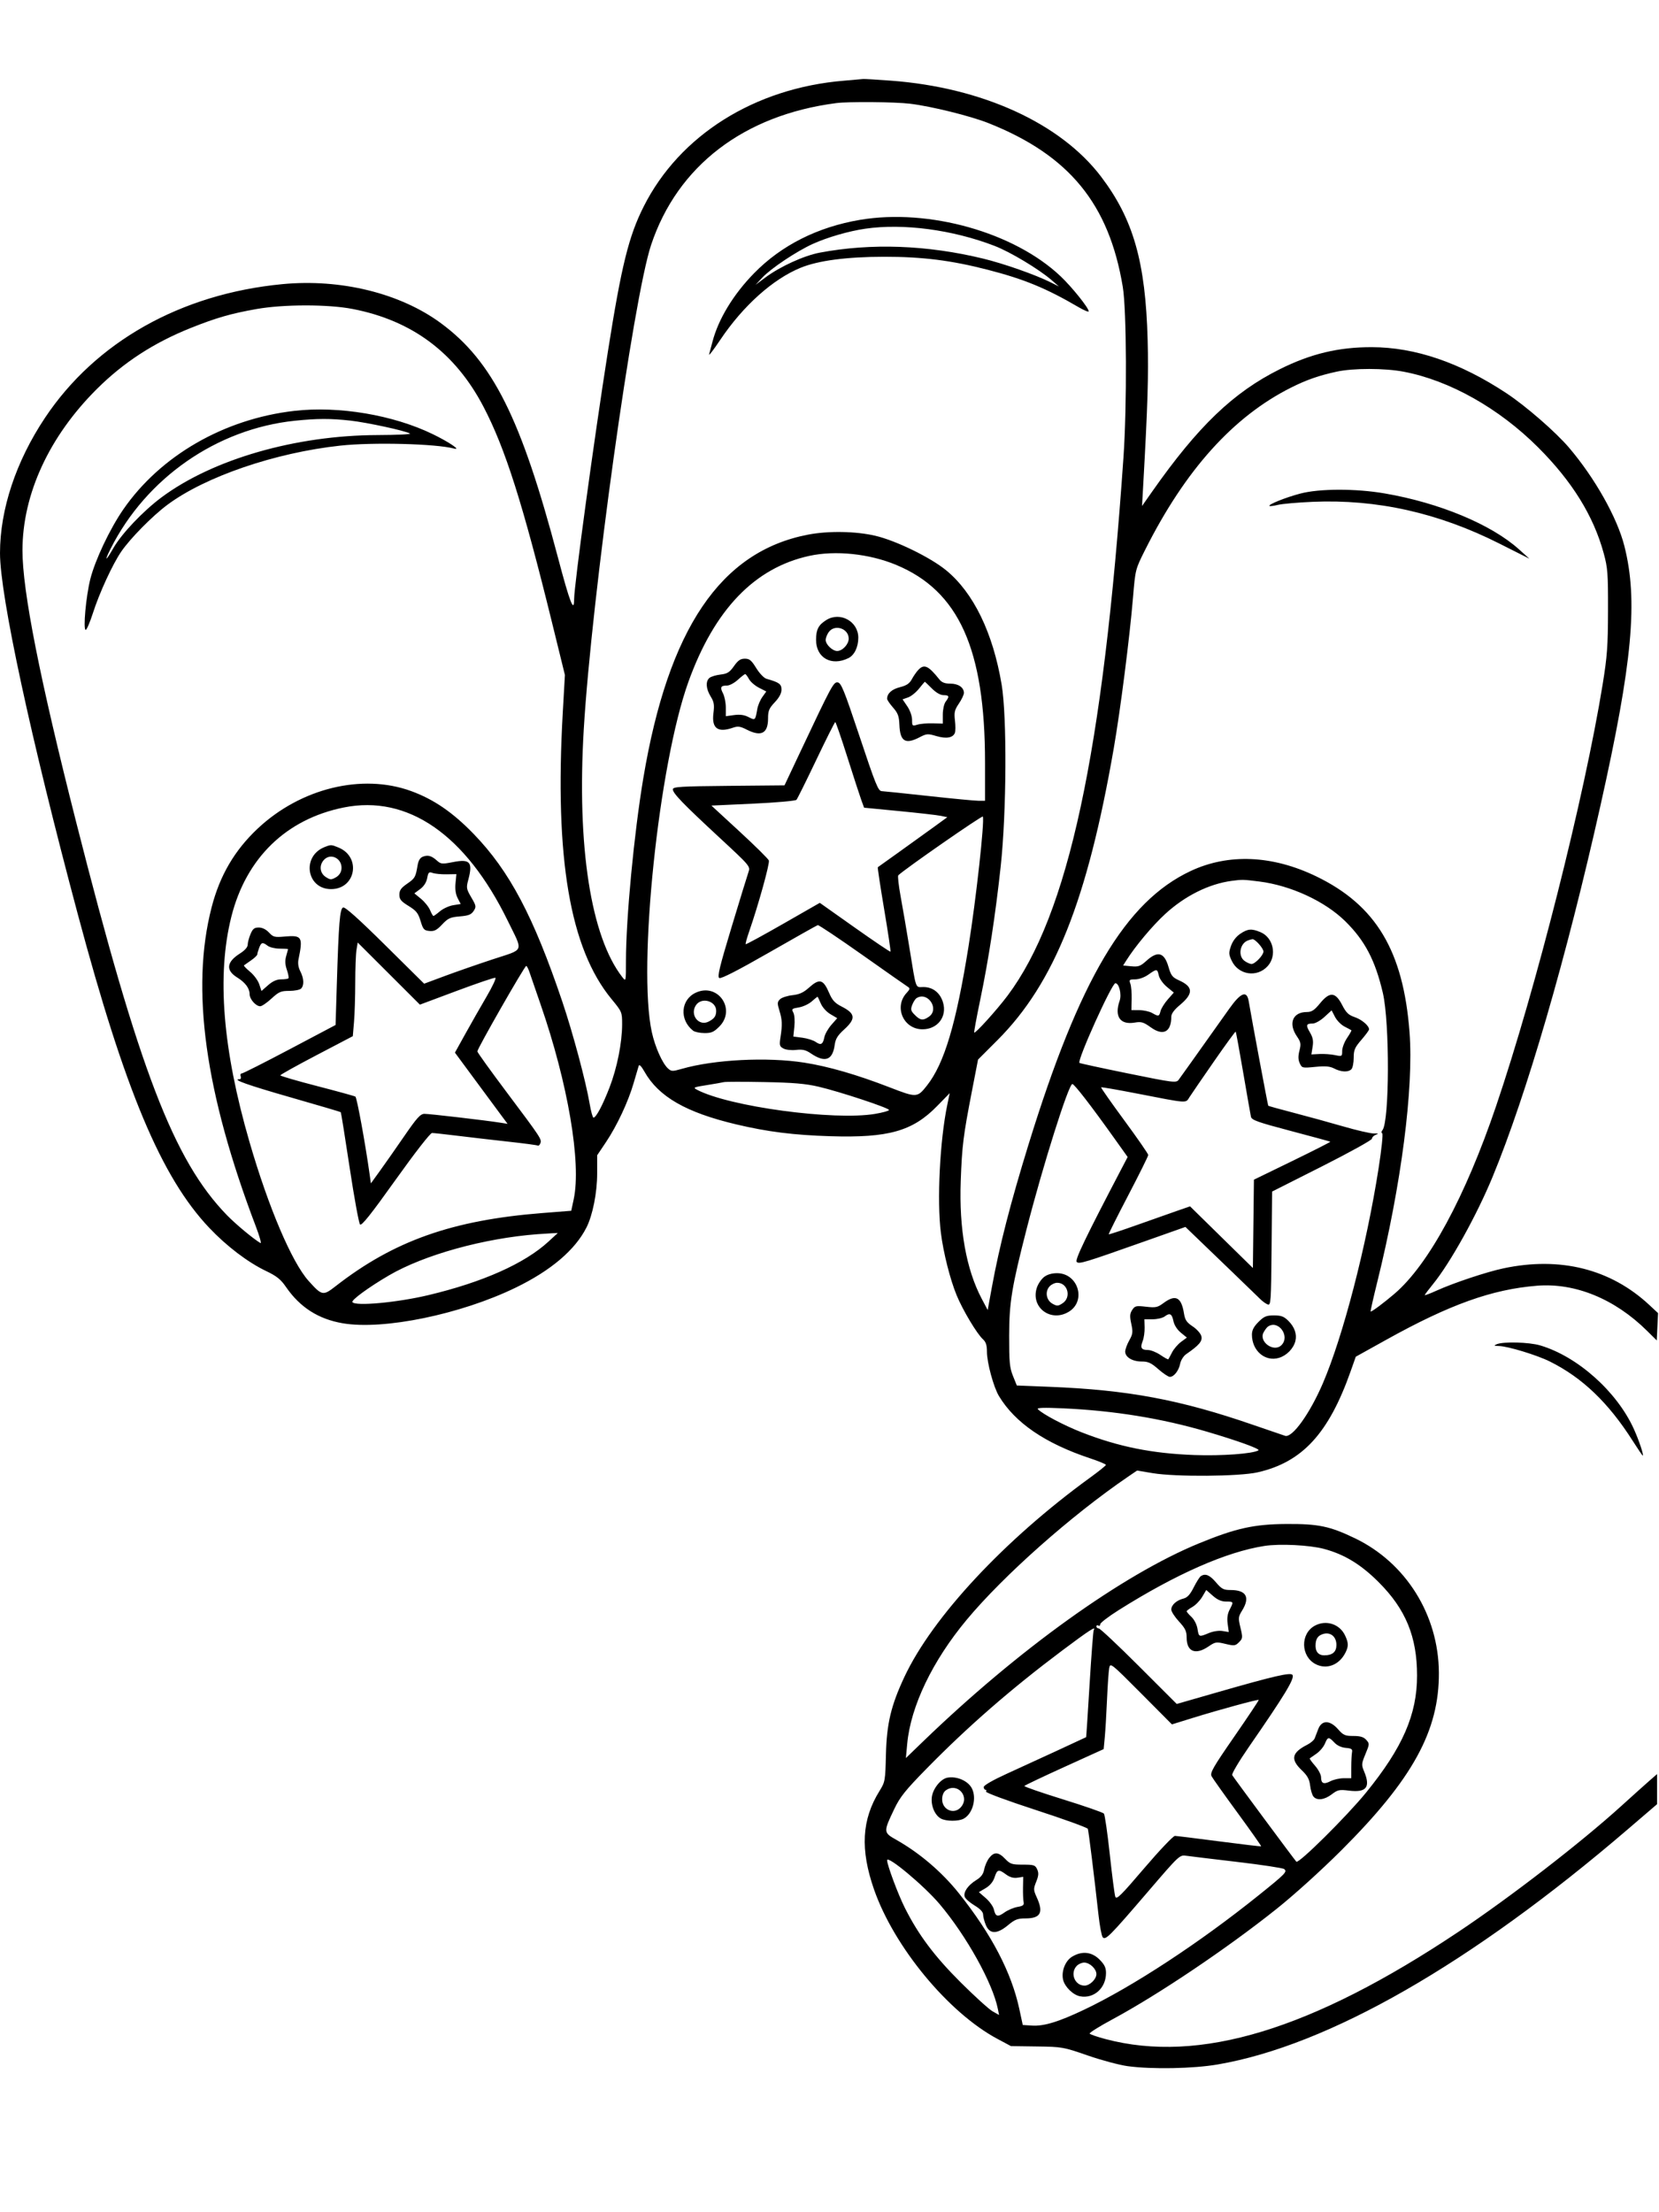 <svg xmlns="http://www.w3.org/2000/svg" width="864" height="1152" viewBox="0 0 864 1152" version="1.1">
	<path d="M 439.492 42.027 C 393.035 45.855, 353.960 70.399, 335.254 107.500 C 327.425 123.027, 323.652 138.311, 316.581 183.134 C 309.353 228.954, 299 304.869, 299 312.049 C 299 319.540, 296.775 313.793, 290.542 290.206 C 271.403 217.774, 256.627 188.202, 229.628 168.299 C 208.435 152.675, 177.459 145.055, 147 147.973 C 94.145 153.036, 49.773 178.035, 23.410 217.603 C 8.318 240.254, 0.005 265.265, 0.001 288.025 C -0.002 310.124, 16.048 384.589, 40.599 476.385 C 65.082 567.923, 84.020 613.060, 109 639.411 C 118.059 648.967, 129.059 657.330, 138.504 661.843 C 144.091 664.512, 146.188 666.186, 148.917 670.154 C 156.216 680.770, 165.783 686.900, 178.456 689.080 C 199.676 692.731, 239.912 684.449, 268.552 670.535 C 286.951 661.596, 299.508 650.926, 305.439 639.192 C 308.665 632.810, 311 621.032, 311 611.142 L 311 601.603 315.568 594.795 C 321.324 586.215, 327.187 573.702, 329.996 564 C 331.190 559.875, 332.377 555.842, 332.633 555.038 C 332.932 554.102, 334.004 555.180, 335.617 558.038 C 342.981 571.093, 357.247 579.298, 383.367 585.502 C 399.695 589.380, 413.301 591.091, 432.500 591.680 C 462.729 592.607, 475.285 589.056, 488.055 575.966 L 494.610 569.247 493.333 575.373 C 489.473 593.893, 487.904 625.328, 490.008 642 C 491.324 652.425, 494.801 666.204, 498.202 674.472 C 501.397 682.240, 508.780 694.586, 511.941 697.447 C 513.453 698.815, 514 700.536, 514 703.925 C 514 709.649, 517.435 722.320, 520.255 727 C 528.657 740.940, 544.326 751.637, 567.750 759.422 C 572.288 760.930, 575.985 762.465, 575.967 762.832 C 575.949 763.199, 572.236 766.184, 567.717 769.465 C 523.109 801.850, 485.599 842.106, 470.997 873.266 C 464.035 888.122, 461.784 897.588, 461.394 913.643 C 461.061 927.357, 460.959 927.933, 458.035 932.643 C 448.773 947.559, 447.920 963.097, 455.217 984 C 465.636 1013.850, 493.916 1048.083, 519.417 1061.714 L 526.500 1065.500 540 1065.687 C 553.196 1065.869, 553.792 1065.975, 566.500 1070.382 C 573.650 1072.862, 583.020 1075.366, 587.322 1075.946 C 600.002 1077.655, 621.336 1077.251, 634.151 1075.059 C 691.826 1065.195, 766.081 1022.619, 847.750 952.586 L 863 939.509 863 931.676 L 863 923.844 859.169 927.172 C 857.062 929.002, 850.425 934.959, 844.419 940.409 C 823.336 959.541, 786.706 987.846, 759.602 1005.951 C 683.176 1056.998, 624.636 1074.790, 575.740 1061.832 C 571.471 1060.701, 567.761 1059.422, 567.495 1058.991 C 567.228 1058.560, 572.533 1055.232, 579.284 1051.597 C 603.302 1038.661, 638.758 1014.817, 664.691 994.161 C 673.956 986.782, 687.981 974.104, 698.572 963.535 C 735.710 926.474, 749.556 901.246, 749.361 871 C 749.166 840.947, 732.197 813.796, 705.633 801.038 C 692.516 794.738, 686.651 793.515, 670 793.609 C 653.180 793.705, 643.713 795.791, 624.614 803.614 C 584.664 819.977, 530.234 859.040, 480.641 906.943 L 471.781 915.500 472.466 908.103 C 474.279 888.507, 485.619 864.877, 503.514 843.406 C 522.716 820.366, 557.924 789.149, 587.338 769.083 L 592.176 765.783 600.338 767.141 C 612.330 769.138, 645.358 768.882, 654.906 766.720 C 678.218 761.440, 691.967 746.505, 703.439 714 L 706.086 706.500 721.917 697.697 C 754.996 679.305, 777.050 671.401, 800.500 669.533 C 820.332 667.954, 840.919 676.373, 857.668 692.914 L 862.835 698.017 863.168 690.908 L 863.500 683.798 859 679.600 C 838.862 660.814, 812.599 654.207, 783 660.480 C 774.219 662.341, 757.152 668.022, 748.250 672.048 C 744.813 673.603, 742 674.671, 742 674.423 C 742 674.175, 743.957 671.569, 746.348 668.633 C 755.281 657.666, 769.031 632.926, 777.271 612.996 C 795.078 569.923, 815.804 498.609, 833.526 419.427 C 850.219 344.848, 853.176 312.659, 845.944 284.241 C 842.192 269.500, 830.580 248.894, 817.117 233.086 C 810.172 224.932, 794.625 211.417, 784.500 204.733 C 760.425 188.838, 737.073 180.850, 714.500 180.789 C 697.138 180.743, 682.707 184.194, 666.500 192.269 C 642.317 204.318, 623.943 221.936, 600.032 256 L 594.768 263.500 595.359 253 C 597.729 210.870, 598.188 195.885, 597.685 177 C 596.607 136.447, 590.239 114.123, 573.436 91.991 C 552.325 64.183, 511.476 45.526, 464 42.006 C 456.575 41.455, 450.050 41.068, 449.500 41.145 C 448.950 41.222, 444.446 41.619, 439.492 42.027 M 435.500 53.689 C 387.383 59.932, 352.843 86.381, 339.108 127.500 C 329.750 155.514, 308.127 310.969, 304.027 379.711 C 300.380 440.840, 307.695 487.823, 324.138 508.885 C 325.986 511.252, 326 511.188, 326 500.385 C 326.001 478.228, 330.187 434.139, 335.037 405.207 C 348.089 327.360, 375.295 287.154, 420.838 278.409 C 431.476 276.366, 445.844 276.621, 456 279.032 C 466.764 281.587, 484.535 290.259, 492.707 296.944 C 506.982 308.621, 517.108 329.457, 521.652 356.500 C 524.461 373.220, 524.212 422.909, 521.178 451 C 518.415 476.577, 514.869 499.670, 510.441 520.926 C 508.559 529.961, 507.177 537.510, 507.370 537.703 C 507.963 538.297, 519.207 525.850, 524.735 518.479 C 556.352 476.327, 574.467 392.170, 585.107 238 C 586.941 211.427, 586.744 161.524, 584.757 149.500 C 577.596 106.161, 556.815 80.809, 514.756 64.102 C 505.471 60.413, 484.981 55.342, 474.026 54.022 C 466.005 53.055, 441.987 52.847, 435.500 53.689 M 447.921 114.482 C 425.861 118.198, 406.915 127.742, 392.698 142.299 C 381.896 153.359, 374.091 166.228, 371.045 178 C 370.405 180.475, 369.621 183.400, 369.304 184.500 C 368.986 185.600, 371.590 182.225, 375.089 177 C 386.964 159.267, 402.565 145.287, 417.045 139.404 C 426.251 135.663, 441.004 133.731, 460.500 133.713 C 480.397 133.695, 495.422 135.583, 514.450 140.490 C 533.395 145.377, 544.852 150.095, 561.750 159.972 C 564.638 161.660, 567 162.631, 567 162.130 C 567 160.360, 558.222 149.425, 552.316 143.837 C 528.143 120.966, 483.668 108.460, 447.921 114.482 M 450.585 119.107 C 441.991 120.360, 430.885 123.579, 423.322 127.008 C 414.868 130.841, 401.504 139.760, 397 144.575 L 393.500 148.316 398.479 144.593 C 406.204 138.816, 418.657 133.122, 427 131.552 C 453.718 126.522, 482.871 127.589, 512 134.662 C 522.776 137.279, 539.077 143.001, 547.022 146.956 L 551.500 149.185 547.625 145.842 C 540.949 140.084, 526.150 131.203, 517.984 128.054 C 496.123 119.624, 470.428 116.213, 450.585 119.107 M 133.500 160.942 C 120.217 163.305, 112.701 165.467, 99.500 170.726 C 80.263 178.388, 64.446 188.647, 50.510 202.500 C 25.634 227.227, 11.758 257.262, 11.702 286.500 C 11.661 307.640, 20.676 353.302, 39.639 428 C 72.445 557.234, 90.481 604.258, 118.181 632.783 C 122.762 637.501, 131.974 645.168, 135.644 647.317 C 136.274 647.686, 135.205 643.828, 133.270 638.744 C 106.762 569.114, 99.244 514.937, 110.202 472.500 C 114.485 455.912, 122.138 442.826, 134.180 431.500 C 156.532 410.475, 188.589 402.635, 214.117 411.949 C 225.924 416.257, 235.808 423.037, 246.716 434.313 C 265.389 453.616, 277.864 477.217, 292.848 521.591 C 298.341 537.857, 305.089 563.057, 307.084 574.750 C 307.764 578.737, 308.662 582, 309.079 582 C 310.435 582, 313.859 575.565, 317.446 566.278 C 321.382 556.085, 324 542.931, 324 533.342 C 324 527.064, 323.899 526.824, 318.495 520.272 C 296.806 493.978, 288.782 446.827, 293.093 371 L 294.201 351.500 287.565 324.500 C 272.262 262.230, 263.152 233.528, 251.793 211.797 C 237.095 183.678, 214.704 166.939, 183.715 160.905 C 170.868 158.404, 147.675 158.421, 133.500 160.942 M 696.113 193.545 C 686.962 195.530, 680.488 197.786, 672.532 201.762 C 642.308 216.868, 617.237 244.736, 596.300 286.500 C 591.310 296.455, 591.281 296.566, 590.080 311 C 588.344 331.843, 583.512 369.709, 580.030 389.751 C 566.280 468.900, 549.098 512.004, 519.487 541.633 L 509.361 551.765 506.187 568.133 C 501.647 591.542, 501.025 596.535, 500.347 615 C 499.430 639.956, 503.187 661.015, 511.294 676.351 L 514.387 682.203 516.579 670.214 C 520.462 648.982, 526.232 626.529, 535.649 596 C 562.207 509.912, 586.160 469.506, 620.080 453.579 C 639.743 444.346, 662.671 445.322, 685.500 456.364 C 716.615 471.413, 730.840 495.173, 734.076 537.500 C 736.303 566.644, 729.776 617.130, 717.236 667.750 C 715.158 676.138, 713.623 683, 713.825 683 C 714.608 683, 720.763 678.402, 726.226 673.735 C 743.999 658.553, 763.114 623.261, 779.139 576.047 C 799.896 514.888, 825.104 415.166, 834.636 356.500 C 837.019 341.834, 837.405 336.548, 837.449 318 C 837.495 298.499, 837.284 295.710, 835.172 288 C 829.847 268.553, 818.757 250.670, 801.042 232.962 C 780.679 212.607, 754.886 198.091, 731.049 193.569 C 721.035 191.669, 704.810 191.658, 696.113 193.545 M 153.265 213.962 C 116.697 218.160, 83.542 237.273, 64.185 265.315 C 57.199 275.435, 49.531 291.637, 47.035 301.550 C 44.762 310.578, 43.189 328, 44.646 328 C 45.164 328, 46.851 324.063, 48.395 319.250 C 51.765 308.747, 58.572 293.955, 63.088 287.322 C 67.793 280.411, 79.392 268.646, 87.247 262.820 C 107.037 248.140, 143.307 235.736, 177.211 232.055 C 194.189 230.211, 227.081 231.062, 236.500 233.589 C 240.390 234.632, 233.844 230.199, 225.500 226.138 C 204.854 216.091, 176.441 211.301, 153.265 213.962 M 153.500 219.101 C 112.947 223.332, 76.123 248.925, 57.606 285.750 C 54.101 292.720, 55.023 292.452, 59.107 285.313 C 63.337 277.920, 74.528 266.141, 84.085 259.022 C 110.802 239.124, 153.928 226.687, 196.668 226.556 C 206.660 226.525, 214.241 226.164, 213.513 225.754 C 210.888 224.272, 191.302 220.028, 182.500 219.033 C 172.295 217.880, 165.036 217.897, 153.500 219.101 M 677.241 257.012 C 669.666 258.997, 660.378 262.711, 661.124 263.457 C 661.361 263.695, 663.344 263.449, 665.528 262.911 C 667.713 262.372, 675.828 261.659, 683.561 261.326 C 717.066 259.883, 749.053 267.028, 780.866 283.060 L 796.500 290.938 791.040 286.035 C 776.606 273.073, 749.614 261.840, 721.151 256.950 C 706.074 254.360, 687.262 254.386, 677.241 257.012 M 421.500 289.468 C 392.974 295.689, 372.081 317.437, 358.541 355 C 343.046 397.987, 332.022 503.446, 339.466 537.483 C 341.153 545.198, 344.961 553.750, 347.890 556.400 C 349.644 557.987, 350.193 558.001, 355.144 556.581 C 372.027 551.738, 399.497 550.349, 418.826 553.361 C 431.369 555.315, 446.253 559.616, 463.212 566.187 C 477.418 571.690, 477.723 571.676, 482.774 565.267 C 491.795 553.819, 497.960 533.177, 504.402 492.856 C 508.363 468.061, 512.811 427.727, 511.862 425.215 C 511.582 424.474, 470.881 452.757, 467.820 455.820 C 467.446 456.194, 468.012 461.225, 469.077 467 C 470.142 472.775, 472.148 484.475, 473.536 493 C 477.293 516.081, 476.559 514, 480.945 514 C 485.828 514, 489.613 516.977, 491.119 522.002 C 493.338 529.411, 488.313 536, 480.442 536 C 470.485 536, 465.400 524.314, 472.187 517.029 C 473.891 515.201, 474.020 514.632, 472.888 513.940 C 472.124 513.473, 461.437 505.983, 449.138 497.296 C 436.838 488.608, 426.377 481.612, 425.889 481.749 C 425.402 481.886, 413.974 488.319, 400.493 496.044 C 384.276 505.337, 375.516 509.821, 374.604 509.295 C 373.492 508.654, 374.725 503.539, 380.976 482.862 C 385.238 468.761, 389.203 455.855, 389.786 454.183 C 390.840 451.160, 390.747 451.049, 374.673 436.154 C 355.514 418.399, 350.331 413.022, 350.428 411 C 350.490 409.709, 354.548 409.463, 379.532 409.235 L 408.565 408.970 416.461 392.235 C 433.291 356.568, 434.120 355.031, 436.334 355.369 C 438.061 355.632, 439.725 359.717, 447.017 381.590 C 456.212 409.172, 457.356 412, 459.324 412 C 460.013 412, 470.847 413.125, 483.401 414.500 C 495.954 415.875, 507.749 417, 509.612 417 L 513 417 513 397.051 C 513 337.999, 499.365 307.714, 466.668 294.143 C 452.662 288.330, 435.067 286.509, 421.500 289.468 M 430.314 322.894 C 426.222 325.461, 425 327.834, 425 333.212 C 425 342.566, 432.995 347.083, 441.835 342.723 C 444.965 341.179, 447 336.980, 447 332.065 C 447 323.567, 437.534 318.364, 430.314 322.894 M 431.557 329.223 C 430.701 330.445, 430 332.245, 430 333.223 C 430 335.609, 433.521 339, 436 339 C 438.745 339, 442 335.513, 442 332.571 C 442 327.216, 434.620 324.849, 431.557 329.223 M 382.240 346.886 C 379.956 350.125, 378.793 350.853, 375.251 351.263 C 372.913 351.533, 370.326 352.315, 369.501 353 C 367.389 354.752, 367.636 358.675, 370.110 362.677 C 371.862 365.513, 372.106 366.992, 371.554 371.418 C 370.568 379.307, 373.820 381.702, 381.761 378.934 C 384.285 378.054, 385.527 378.228, 388.870 379.934 C 396.435 383.793, 400 381.936, 400 374.137 C 400 370.116, 400.518 368.867, 403.500 365.706 C 405.829 363.237, 407 361.033, 407 359.119 C 407 356.214, 405.807 355.353, 399.187 353.480 C 397.894 353.114, 395.540 350.658, 393.851 347.913 C 391.344 343.839, 390.329 343, 387.905 343 C 385.645 343, 384.359 343.882, 382.240 346.886 M 478.250 348.843 C 477.288 349.857, 475.773 352.039, 474.884 353.691 C 473.665 355.957, 472.137 356.980, 468.666 357.854 C 464.441 358.918, 462 361.131, 462 363.899 C 462 364.466, 463.392 366.515, 465.092 368.452 C 467.639 371.353, 468.223 372.933, 468.400 377.403 C 468.745 386.092, 471.487 387.799, 478.893 383.939 C 482.576 382.019, 483.180 381.976, 487.674 383.307 C 492.834 384.835, 496.316 384.225, 497.317 381.615 C 497.645 380.761, 497.652 377.857, 497.333 375.161 C 496.835 370.963, 497.129 369.704, 499.376 366.397 C 500.819 364.273, 502 361.772, 502 360.839 C 502 357.984, 499.097 356, 494.919 356 C 492.075 356, 490.497 355.396, 489.240 353.825 C 483.467 346.609, 481.302 345.628, 478.250 348.843 M 384.234 354.029 C 382.438 355.663, 379.926 357, 378.651 357 C 375.335 357, 374.883 357.873, 376.540 361.077 C 377.343 362.630, 378 365.939, 378 368.431 L 378 372.962 382.331 372.368 C 385.365 371.952, 387.618 372.268, 389.849 373.422 C 393.341 375.228, 393.356 375.213, 394.405 369.166 C 394.723 367.332, 395.905 364.538, 397.031 362.956 L 399.079 360.081 395.257 358.131 C 393.155 357.059, 390.811 355.015, 390.049 353.591 C 389.286 352.166, 388.401 351.013, 388.081 351.029 C 387.761 351.045, 386.030 352.395, 384.234 354.029 M 478.633 358.593 C 477.057 360.569, 474.480 362.634, 472.908 363.182 L 470.049 364.179 472.525 367.821 C 473.950 369.920, 475 372.896, 475 374.841 C 475 378.062, 475.126 378.178, 477.750 377.372 C 479.262 376.907, 482.863 376.592, 485.750 376.672 L 491 376.818 491 372.100 C 491 369.500, 491.659 366.511, 492.468 365.441 C 494.561 362.674, 494.352 362, 491.400 362 C 489.762 362, 487.505 360.705, 485.300 358.500 C 483.375 356.575, 481.733 355, 481.650 355 C 481.567 355, 480.210 356.617, 478.633 358.593 M 425.086 395.764 C 419.908 406.619, 415.276 415.950, 414.793 416.500 C 414.309 417.050, 404.146 417.950, 392.207 418.500 L 370.500 419.500 385.151 433 C 393.210 440.425, 400.080 447.217, 400.419 448.094 C 400.986 449.560, 394.921 471.390, 390.049 485.414 C 388.919 488.667, 388.156 491.489, 388.353 491.687 C 388.550 491.884, 397.315 487.118, 407.831 481.097 L 426.950 470.149 445.174 483.042 C 455.198 490.133, 463.561 495.772, 463.760 495.574 C 463.958 495.375, 462.478 485.455, 460.471 473.529 C 458.463 461.604, 456.974 451.735, 457.160 451.599 C 457.347 451.463, 462.450 447.816, 468.500 443.495 C 474.550 439.174, 482.616 433.369, 486.425 430.595 L 493.350 425.551 489.925 424.840 C 488.041 424.449, 478.291 423.336, 468.257 422.367 L 450.014 420.605 448.541 416.552 C 447.731 414.324, 444.467 404.288, 441.288 394.250 C 438.109 384.212, 435.281 376.006, 435.004 376.014 C 434.727 376.022, 430.264 384.909, 425.086 395.764 M 179 420.499 C 149.036 426.542, 128.172 446.819, 120.489 477.363 C 112.831 507.806, 115.950 546.476, 129.960 594.762 C 139.804 628.694, 151.991 657.325, 160.724 667.038 C 167.710 674.808, 168.216 674.905, 174.835 669.747 C 205.140 646.133, 235.593 635.367, 282.523 631.678 L 297.500 630.500 298.785 624.500 C 302.840 605.564, 295.773 564.081, 281.467 522.843 C 278.921 515.504, 276.349 508.038, 275.751 506.250 C 275.154 504.462, 274.390 503, 274.054 503 C 273.207 503, 248.476 546.259, 248.601 547.522 C 248.656 548.084, 255.446 557.534, 263.688 568.522 C 281.775 592.633, 282.210 593.290, 281.418 595.353 C 281.073 596.253, 280.475 596.793, 280.089 596.555 C 279.703 596.317, 272.888 595.408, 264.944 594.536 C 257 593.663, 245.113 592.286, 238.530 591.475 C 231.946 590.664, 225.854 590, 224.991 590 C 224.084 590, 216.078 600.291, 206.022 614.383 C 193.166 632.400, 188.333 638.470, 187.511 637.633 C 186.899 637.010, 184.460 623.675, 182.091 608 C 179.722 592.325, 177.646 579.351, 177.477 579.169 C 177.309 578.987, 165.592 575.524, 151.440 571.473 C 129.040 565.062, 120.420 562, 124.769 562 C 125.411 562, 125.678 561.325, 125.362 560.500 C 125.045 559.675, 125.284 559, 125.892 559 C 126.501 559, 137.746 553.319, 150.882 546.377 L 174.765 533.753 175.397 513.127 C 176.403 480.303, 176.980 473.222, 178.702 472.561 C 179.709 472.175, 186.852 478.570, 200.547 492.119 L 220.895 512.251 231.698 508.232 C 237.639 506.021, 248.929 502.095, 256.786 499.507 C 273.403 494.033, 272.584 496.172, 264.436 479.500 C 242.469 434.552, 212.373 413.768, 179 420.499 M 169.001 441.123 C 156.976 445.918, 159.640 463, 172.412 463 C 185.238 463, 188.280 446.357, 176.364 441.379 C 172.569 439.793, 172.356 439.786, 169.001 441.123 M 220.305 446.079 C 218.774 446.648, 217.916 448.044, 217.468 450.697 C 216.429 456.843, 216.127 457.368, 211.968 460.240 C 208.874 462.378, 208 463.625, 208 465.905 C 208 468.319, 208.834 469.342, 212.782 471.771 C 216.805 474.246, 217.797 475.490, 219.032 479.607 C 220.345 483.984, 220.830 484.532, 223.635 484.805 C 226.163 485.051, 227.449 484.391, 230.274 481.396 C 233.338 478.149, 234.488 477.624, 239.450 477.213 C 244.008 476.835, 245.426 476.279, 246.666 474.387 C 248.104 472.192, 248.022 471.713, 245.449 467.322 C 242.895 462.965, 242.775 462.289, 243.844 458.292 C 246.349 448.926, 244.860 447.177, 235.883 448.943 C 230.298 450.042, 229.601 449.981, 227.641 448.221 C 224.768 445.641, 222.929 445.103, 220.305 446.079 M 168.655 447.829 C 166.121 450.628, 166.560 454.666, 169.615 456.667 C 171.958 458.202, 172.505 458.227, 174.865 456.909 C 176.540 455.973, 177.618 454.414, 177.825 452.630 C 178.461 447.134, 172.234 443.873, 168.655 447.829 M 222.476 457.277 C 222.058 459.506, 220.742 461.554, 218.811 462.982 L 215.798 465.209 219.261 468.063 C 221.165 469.633, 223.290 472.286, 223.983 473.959 C 224.676 475.631, 225.461 477, 225.727 477 C 225.993 477, 227.549 475.875, 229.183 474.499 C 230.817 473.124, 233.903 471.719, 236.040 471.378 L 239.925 470.756 238.351 467.713 C 237.309 465.697, 236.931 463.069, 237.232 459.934 L 237.687 455.200 232.594 455.284 C 229.792 455.330, 226.516 455.015, 225.314 454.584 C 223.393 453.895, 223.049 454.222, 222.476 457.277 M 641.500 458.698 C 629.606 460.275, 617.053 466.532, 606.766 476.011 C 600.098 482.156, 591.276 492.701, 586.580 500.141 L 584.913 502.782 589.178 503.188 C 592.888 503.542, 593.917 503.166, 597.092 500.298 C 602.957 495, 606.345 495.939, 608.534 503.470 C 609.872 508.071, 610.563 508.950, 614.092 510.541 C 621.478 513.872, 621.591 517.411, 614.500 523.338 C 611.476 525.866, 610 527.882, 610 529.485 C 610 537.430, 605.787 539.622, 599.372 535.016 C 595.518 532.248, 594.421 531.922, 590.938 532.510 C 583.339 533.794, 580.254 529.307, 583.109 521.118 C 584.249 517.846, 582.826 512, 580.888 512 C 579.028 512, 560.887 552.220, 562.168 553.501 C 562.400 553.733, 573.819 556.208, 587.544 559.003 C 611.263 563.831, 612.566 563.994, 613.838 562.291 C 615.017 560.713, 620.046 553.652, 640.218 525.250 C 646.166 516.876, 649.332 515.619, 650.293 521.250 C 652.154 532.163, 660.273 575.552, 660.501 575.805 C 660.653 575.973, 666.565 577.615, 673.638 579.454 C 680.712 581.292, 692.350 584.493, 699.500 586.566 C 706.650 588.638, 713.850 590.296, 715.500 590.249 C 717.924 590.179, 718.116 590.311, 716.500 590.932 C 715.400 591.355, 714.500 592.274, 714.500 592.974 C 714.500 593.674, 702.800 600.153, 688.500 607.373 L 662.500 620.500 662.235 650.213 C 661.988 677.930, 661.854 679.883, 660.235 679.287 C 659.281 678.936, 657.564 677.715, 656.420 676.575 C 655.276 675.434, 648.976 669.341, 642.420 663.035 C 635.864 656.729, 627.544 648.723, 623.932 645.243 L 617.364 638.915 596.432 646.320 C 564.505 657.613, 561.979 658.379, 560.733 657.133 C 559.722 656.122, 565.319 644.469, 583.614 609.500 L 587.276 602.500 580.144 592.500 C 568.066 575.566, 559.504 564.500, 558.479 564.500 C 556.520 564.500, 543.133 606.926, 534.655 640 C 526.904 670.243, 525.598 678.216, 525.563 695.500 C 525.536 709.259, 525.814 712.200, 527.545 716.500 L 529.558 721.500 546.529 722.167 C 587.433 723.776, 614.659 728.871, 652.772 742.050 C 660.872 744.851, 668.304 747.392, 669.287 747.698 C 673.030 748.860, 682.148 736.164, 688.962 720.302 C 699.457 695.871, 711.601 649.027, 717.946 608.500 C 719.543 598.297, 720.364 590.350, 719.840 590.153 C 719.306 589.952, 719.357 589.275, 719.961 588.547 C 723.654 584.098, 723.804 532.513, 720.170 517 C 716.194 500.029, 710.814 489.780, 700.612 479.740 C 690.010 469.306, 672.237 461.095, 655.790 459.033 C 647.479 457.991, 646.927 457.978, 641.500 458.698 M 130.449 486.468 C 129.652 488.375, 129 490.845, 129 491.955 C 129 493.220, 127.522 494.908, 125.043 496.473 C 117.937 500.959, 117.428 505.247, 123.552 509.032 C 127.734 511.617, 130 514.671, 130 517.723 C 130 520.312, 133.244 524, 135.522 524 C 136.360 524, 138.997 522.200, 141.384 520 C 145.226 516.459, 146.291 516, 150.662 516 C 153.378 516, 156.140 515.460, 156.800 514.800 C 158.460 513.140, 158.300 509.481, 156.406 505.818 C 155.375 503.824, 155.038 501.635, 155.453 499.618 C 157.874 487.854, 157.292 486.898, 148.195 487.705 C 143.018 488.164, 142.280 487.973, 140.076 485.605 C 138.548 483.964, 136.587 483, 134.775 483 C 132.437 483, 131.626 483.650, 130.449 486.468 M 645.898 486.283 C 643.775 487.708, 641.976 490.069, 641.103 492.572 C 639.854 496.158, 639.894 496.975, 641.488 500.334 C 645.024 507.784, 654.758 509.192, 660.250 503.046 C 665.156 497.555, 663.151 488.214, 656.466 485.421 C 651.795 483.470, 649.849 483.628, 645.898 486.283 M 650 489.694 C 645.665 491.243, 644.567 497.883, 648.223 500.443 C 649.445 501.299, 651.040 502, 651.768 502 C 653.613 502, 658 497.425, 658 495.500 C 658 493.828, 653.661 488.943, 652.295 489.079 C 651.858 489.122, 650.825 489.399, 650 489.694 M 134.975 493.565 C 134.439 494.976, 134 496.520, 134 496.997 C 134 497.474, 132.537 498.874, 130.750 500.108 C 128.963 501.342, 127.300 502.510, 127.056 502.704 C 126.811 502.897, 128.241 504.398, 130.232 506.040 C 132.224 507.681, 134.375 510.606, 135.013 512.540 L 136.173 516.055 139.621 513.028 C 141.969 510.966, 144.122 510, 146.368 510 C 148.182 510, 149.908 509.758, 150.204 509.463 C 150.499 509.168, 150.142 507.189, 149.411 505.066 C 148.461 502.310, 148.355 500.248, 149.040 497.859 C 149.568 496.019, 150 494.398, 150 494.257 C 150 494.115, 148.061 494, 145.691 494 C 143.321 494, 140.509 493.339, 139.441 492.532 C 136.733 490.484, 136.090 490.632, 134.975 493.565 M 185.657 494.657 C 185.308 496.771, 185.017 504.395, 185.011 511.599 C 185.005 518.804, 184.717 528.047, 184.371 532.140 L 183.742 539.582 164.871 549.463 C 154.492 554.897, 146 559.629, 146 559.979 C 146 560.329, 154.585 562.834, 165.077 565.546 C 175.569 568.258, 184.573 570.736, 185.084 571.052 C 185.876 571.541, 190.215 595.209, 192.477 611.370 L 193.159 616.240 197.829 609.777 C 200.398 606.223, 206.100 598.083, 210.500 591.687 C 217.150 582.021, 218.931 580.054, 221.057 580.030 C 223.570 580.001, 252.736 583.397, 260.423 584.613 L 264.345 585.234 261.097 580.867 C 259.310 578.465, 253.142 570.121, 247.390 562.323 L 236.931 548.147 242.377 538.323 C 245.373 532.921, 250.328 524.225, 253.389 519 C 256.451 513.775, 258.520 509.352, 257.988 509.170 C 257.456 508.989, 248.396 512.063, 237.854 516.003 L 218.687 523.165 202.490 506.990 L 186.292 490.814 185.657 494.657 M 598.028 507.549 C 596.015 508.970, 593.151 510, 591.211 510 C 588.166 510, 587.939 510.202, 588.683 512.250 C 589.132 513.487, 589.437 517.087, 589.361 520.250 L 589.222 526 593.361 526.035 C 595.637 526.055, 598.625 526.714, 600 527.500 C 603.392 529.439, 603.690 529.373, 604.406 526.518 C 604.749 525.153, 606.442 522.427, 608.170 520.459 L 611.312 516.881 607.733 513.932 C 605.732 512.282, 603.866 509.664, 603.498 507.991 C 602.714 504.421, 602.486 504.402, 598.028 507.549 M 421.253 514.359 C 418.433 516.883, 416.294 517.850, 412.647 518.248 C 409.978 518.539, 407.072 519.500, 406.189 520.383 C 404.784 521.787, 404.748 522.520, 405.901 526.244 C 407.390 531.056, 407.491 533.506, 406.474 540.151 C 405.834 544.335, 405.990 544.924, 408.028 546.015 C 409.305 546.698, 412.173 547.015, 414.602 546.741 C 417.993 546.359, 419.640 546.750, 422.327 548.576 C 429.661 553.560, 433.637 552.128, 434.711 544.116 C 435.132 540.977, 436.227 539.191, 439.626 536.097 C 445.850 530.433, 445.537 527.808, 438.193 524.085 C 434.849 522.390, 433.438 520.856, 431.880 517.221 C 428.731 509.874, 426.835 509.363, 421.253 514.359 M 362.480 516.878 C 354.493 520.491, 353.686 530.990, 360.954 536.718 C 361.804 537.388, 364.457 537.951, 366.850 537.968 C 370.486 537.995, 371.758 537.442, 374.600 534.600 C 383.532 525.668, 373.966 511.681, 362.480 516.878 M 687.492 522.444 C 684.495 526.102, 683.136 527, 680.602 527 C 673.268 527, 670.823 532.903, 675.380 539.608 C 677.477 542.694, 677.639 543.585, 676.744 547.110 C 676.015 549.984, 676.059 551.833, 676.900 553.680 C 678.043 556.188, 678.243 556.234, 684.979 555.571 C 690.304 555.046, 692.576 555.246, 694.894 556.445 C 698.487 558.303, 702.151 558.449, 703.800 556.800 C 704.460 556.140, 705 553.467, 705 550.861 C 705 546.769, 705.546 545.491, 709 541.500 C 711.200 538.958, 713 536.506, 713 536.050 C 713 534.143, 709.229 530.924, 705.519 529.664 C 702.310 528.574, 701.048 527.359, 699.019 523.406 C 695.482 516.517, 692.550 516.272, 687.492 522.444 M 422.698 521.528 C 421.157 522.884, 418.134 524.275, 415.979 524.619 C 412.408 525.190, 412.158 525.426, 413.154 527.287 C 413.773 528.445, 414.013 531.586, 413.707 534.546 L 413.169 539.765 417.871 540.388 C 420.457 540.731, 423.569 541.710, 424.788 542.564 C 427.515 544.474, 428.569 543.903, 429.329 540.103 C 429.653 538.486, 431.291 535.599, 432.970 533.687 L 436.022 530.211 432.462 528.110 C 430.399 526.893, 428.286 524.536, 427.438 522.505 C 426.632 520.577, 425.867 519.014, 425.737 519.032 C 425.606 519.049, 424.239 520.172, 422.698 521.528 M 477.313 519.786 C 476.659 520.201, 475.649 521.792, 475.068 523.321 C 474.155 525.723, 474.345 526.436, 476.460 528.551 C 479.315 531.406, 480.729 531.578, 483.777 529.443 C 489.449 525.471, 483.156 516.070, 477.313 519.786 M 362.413 523.493 C 359.115 528.526, 363.984 534.662, 369.125 531.952 C 372.059 530.406, 372.965 529.104, 372.985 526.405 C 373.023 521.208, 365.303 519.081, 362.413 523.493 M 689.765 529.567 C 687.710 531.455, 684.973 533, 683.681 533 C 680.206 533, 679.950 533.801, 682.205 537.622 C 683.762 540.262, 684.092 542.022, 683.603 545.080 L 682.963 549.083 687.232 548.871 C 689.579 548.755, 693.188 549.012, 695.250 549.441 C 698.917 550.205, 699 550.157, 699 547.251 C 699 545.616, 700.147 542.589, 701.549 540.522 C 702.952 538.456, 703.964 536.651, 703.799 536.510 C 703.635 536.369, 702.044 535.514, 700.265 534.609 C 698.485 533.704, 696.235 531.427, 695.265 529.549 L 693.500 526.135 689.765 529.567 M 632.256 552.694 C 626.225 561.387, 620.480 569.765, 619.490 571.312 C 617.389 574.592, 619.214 574.720, 591.642 569.356 C 581.820 567.446, 573.633 566.034, 573.448 566.218 C 573.263 566.403, 578.712 574.169, 585.556 583.476 C 592.400 592.783, 598 600.875, 598 601.457 C 598 602.040, 593.305 611.505, 587.567 622.492 C 581.828 633.478, 577.262 642.596, 577.420 642.753 C 577.577 642.910, 584.184 640.735, 592.103 637.919 C 600.021 635.103, 609.486 631.764, 613.136 630.498 L 619.771 628.197 636.136 644.256 L 652.500 660.315 652.768 637.314 L 653.036 614.313 673.086 604.557 C 684.113 599.192, 692.992 594.684, 692.818 594.541 C 692.643 594.398, 683.372 591.872, 672.216 588.928 C 654.935 584.368, 651.865 583.273, 651.485 581.538 C 651.240 580.417, 649.425 570.057, 647.451 558.515 C 645.478 546.974, 643.719 537.386, 643.543 537.210 C 643.367 537.033, 638.287 544.001, 632.256 552.694 M 377 563.500 C 376.175 563.716, 372.152 564.421, 368.060 565.068 C 361.131 566.164, 360.787 566.332, 363.060 567.520 C 379.844 576.288, 434.389 583.660, 455.750 580.046 C 459.738 579.371, 463 578.461, 463 578.024 C 463 576.953, 437.180 568.419, 426.256 565.880 C 419.489 564.307, 413.069 563.761, 398 563.476 C 387.275 563.274, 377.825 563.284, 377 563.500 M 280 642.689 C 252.043 644.800, 220.838 653.457, 202.500 664.192 C 192.016 670.329, 182.887 677.008, 183.540 678.064 C 184.926 680.308, 206.788 678.307, 223 674.453 C 251.434 667.694, 273.221 657.983, 285.682 646.514 L 290.500 642.079 287.500 642.214 C 285.850 642.289, 282.475 642.502, 280 642.689 M 543.707 665.016 C 542.298 666.124, 540.627 668.601, 539.994 670.519 C 536.599 680.804, 547.228 688.817, 556.647 683.074 C 565.897 677.433, 561.477 663, 550.500 663 C 547.773 663, 545.359 663.716, 543.707 665.016 M 546.580 669.912 C 544.114 672.637, 544.884 677.093, 548.135 678.909 C 550.495 680.227, 551.042 680.202, 553.385 678.667 C 558.088 675.586, 556.096 668, 550.584 668 C 549.333 668, 547.532 668.860, 546.580 669.912 M 605.944 678.558 C 602.865 680.845, 601.899 681.048, 596.831 680.469 C 591.630 679.876, 591.037 680.015, 589.641 682.161 C 588.402 684.066, 588.314 685.406, 589.169 689.383 C 590.092 693.677, 589.964 694.719, 588.109 698.019 C 586.949 700.083, 586 702.698, 586 703.829 C 586 706.745, 589.743 709, 594.582 709 C 597.984 709, 599.525 709.710, 603.263 713 C 605.762 715.200, 608.456 717, 609.248 717 C 611.388 717, 613.889 713.803, 614.624 710.128 C 614.982 708.339, 616.372 706.129, 617.728 705.194 C 624.509 700.517, 626.314 698.385, 625.668 695.815 C 625.320 694.425, 623.290 692.134, 621.158 690.723 C 617.996 688.631, 617.157 687.382, 616.609 683.953 C 615.246 675.432, 612.217 673.900, 605.944 678.558 M 606.559 685.534 C 605.491 686.340, 602.675 687, 600.301 687 L 595.984 687 596.106 691.250 C 596.173 693.587, 595.724 696.775, 595.107 698.334 C 593.708 701.869, 594.368 703, 597.827 703 C 599.317 703, 602.250 704.165, 604.346 705.589 C 606.441 707.013, 608.288 708.025, 608.451 707.839 C 608.613 707.653, 609.485 706.045, 610.389 704.268 C 611.293 702.490, 613.401 700.024, 615.073 698.788 L 618.113 696.541 614.972 693.978 C 613.099 692.448, 611.553 690.050, 611.140 688.032 C 610.335 684.095, 609.248 683.502, 606.559 685.534 M 655.400 688.400 C 652.951 690.849, 652 692.694, 652 694.999 C 652 703.396, 658.838 709.264, 666.090 707.091 C 670.097 705.891, 673.648 702.251, 674.630 698.338 C 675.514 694.815, 674.224 691.071, 671.026 687.872 C 668.682 685.528, 667.294 685, 663.477 685 C 659.491 685, 658.297 685.503, 655.400 688.400 M 660.400 690.765 C 659.795 691.169, 658.736 692.569, 658.048 693.875 C 655.467 698.771, 663.439 704.419, 667.374 700.483 C 672.027 695.831, 665.802 687.158, 660.400 690.765 M 779.500 700 C 777.805 700.728, 777.979 700.870, 780.638 700.930 C 785.252 701.033, 800.344 705.619, 807.099 708.970 C 823.996 717.354, 837.626 730.388, 850.268 750.250 C 852.981 754.513, 855.344 758, 855.519 758 C 856.231 758, 853.604 750.111, 850.909 744.154 C 842.089 724.657, 821.529 706.321, 802.068 700.598 C 796.313 698.905, 782.877 698.549, 779.500 700 M 540.500 733.806 C 542.903 736.355, 554.164 742.303, 563.436 745.920 C 582.622 753.405, 600.036 756.903, 622.100 757.706 C 636.304 758.223, 652.524 757.030, 655.394 755.257 C 656.511 754.566, 644.574 750.245, 628.500 745.520 C 604.964 738.601, 580.101 734.572, 553.580 733.379 C 543.671 732.933, 539.796 733.060, 540.500 733.806 M 658.500 805.040 C 638.694 808.119, 612.559 819.617, 582.750 838.365 C 577.388 841.738, 573 845.087, 573 845.808 C 573 846.528, 572.550 846.840, 572 846.500 C 571.450 846.160, 571 846.359, 571 846.941 C 571 847.523, 571.558 848, 572.241 848 C 572.923 848, 582.339 856.849, 593.164 867.664 L 612.846 887.328 634.173 881.197 C 663.518 872.762, 672.230 870.754, 673.133 872.216 C 674.304 874.110, 669.221 882.496, 650.360 909.780 C 645.235 917.194, 641.348 923.764, 641.721 924.380 C 642.707 926.008, 674.062 968.321, 675.133 969.468 C 676.286 970.704, 701.419 945.794, 711.425 933.500 C 730.479 910.087, 738 892.838, 738 872.548 C 738 852.380, 732.095 837.996, 718.049 823.951 C 708.745 814.646, 700.158 809.419, 689.500 806.572 C 682.024 804.576, 666.443 803.806, 658.500 805.040 M 625.381 820.765 C 624.766 821.169, 623.098 823.809, 621.675 826.631 C 619.768 830.411, 618.352 831.945, 616.294 832.459 C 612.697 833.356, 610 835.807, 610 838.177 C 610 839.204, 611.800 841.997, 614 844.384 C 617.300 847.964, 618 849.436, 618 852.790 C 618 860.111, 622.606 861.991, 629.337 857.417 C 632.934 854.973, 633.409 854.899, 638.168 856.040 C 642.807 857.153, 643.358 857.086, 645.271 855.174 C 647.218 853.227, 647.264 852.769, 646.034 847.642 C 644.813 842.552, 644.869 841.948, 646.862 838.723 C 651.164 831.763, 649.076 828, 640.912 828 C 637.226 828, 636.259 827.494, 633.268 824 C 629.962 820.137, 627.731 819.222, 625.381 820.765 M 626.115 831.530 C 624.962 833.484, 622.668 835.851, 621.016 836.791 C 619.364 837.731, 618.010 838.759, 618.006 839.076 C 618.003 839.392, 619.134 840.716, 620.519 842.018 C 621.961 843.373, 623.298 846.012, 623.647 848.192 C 624.341 852.536, 624.411 852.562, 629.580 850.402 C 631.811 849.470, 634.767 849.025, 636.674 849.335 L 639.943 849.865 639.359 845.601 C 638.956 842.664, 639.276 840.366, 640.387 838.218 C 642.542 834.052, 642.519 834, 638.535 834 C 636.108 834, 634.042 833.098, 631.640 830.989 L 628.211 827.978 626.115 831.530 M 684.763 846.565 C 677.120 850.712, 677.362 862.550, 685.172 866.589 C 690.866 869.533, 697.343 867.104, 700.602 860.802 C 702.385 857.355, 702.362 855.565, 700.484 851.607 C 697.669 845.675, 690.589 843.404, 684.763 846.565 M 553.327 859.398 C 526.521 879.492, 504.105 899.012, 482.416 921.147 C 471.486 932.302, 468.741 935.735, 465.745 942 C 460.002 954.009, 460.017 954.254, 466.734 958.045 C 478.990 964.962, 490.590 974.874, 499.450 986 C 516.430 1007.324, 526.783 1027.177, 530.878 1046.262 L 532.645 1054.500 537.371 1054.807 C 543.622 1055.213, 551.140 1052.936, 564.500 1046.592 C 589.859 1034.550, 624.602 1011.782, 655.500 986.958 C 669.584 975.643, 670.536 974.661, 668.762 973.289 C 668.068 972.753, 657.150 971.095, 644.500 969.607 C 631.850 968.118, 619.885 966.670, 617.910 966.389 C 614.322 965.879, 614.311 965.889, 597.755 985.189 C 577.834 1008.412, 575.697 1010.559, 574.271 1008.789 C 573.699 1008.080, 572.710 1002.775, 572.072 997 C 569.925 977.560, 566.949 953.509, 566.550 952.370 C 566.333 951.748, 554.179 947.342, 539.543 942.579 C 524.669 937.739, 513.193 933.496, 513.525 932.960 C 513.851 932.432, 513.716 932, 513.226 932 C 512.735 932, 512.333 931.356, 512.333 930.568 C 512.333 929.709, 517.163 926.936, 524.417 923.631 C 538.544 917.194, 565.434 904.795, 565.647 904.621 C 565.727 904.554, 566.539 892.155, 567.451 877.066 C 568.363 861.978, 569.336 849.265, 569.614 848.816 C 571.037 846.513, 567.131 849.051, 553.327 859.398 M 687.893 851.359 C 686.231 852.183, 685.403 853.552, 685.182 855.838 C 684.798 859.814, 686.396 862, 689.688 862 C 693.946 862, 696 860.239, 696 856.587 C 696 851.733, 692.149 849.249, 687.893 851.359 M 577.675 868.590 C 577.371 870.191, 576.857 877.575, 576.534 885 C 576.212 892.425, 575.686 901.276, 575.366 904.668 L 574.784 910.837 554.321 920.130 C 543.065 925.241, 533.686 929.699, 533.478 930.036 C 533.269 930.373, 542.311 933.506, 553.570 936.998 C 564.830 940.489, 574.435 943.831, 574.914 944.423 C 575.394 945.015, 576.762 954.500, 577.956 965.500 C 579.149 976.500, 580.435 986.454, 580.813 987.620 C 581.405 989.446, 583.500 987.398, 595.902 972.870 C 603.823 963.592, 611.023 956.016, 611.902 956.036 C 612.781 956.056, 623.175 957.337, 635 958.884 C 646.825 960.430, 656.636 961.590, 656.803 961.462 C 656.969 961.333, 651.478 953.537, 644.601 944.138 C 637.723 934.738, 631.605 926.130, 631.005 925.009 C 630.057 923.237, 631.612 920.514, 642.869 904.235 C 649.995 893.931, 655.700 885.373, 655.547 885.218 C 655.159 884.824, 634.710 890.401, 621.419 894.525 L 610.337 897.963 594.283 881.822 C 578.616 866.070, 578.216 865.751, 577.675 868.590 M 686.597 900.250 C 685.881 902.038, 685.027 904.264, 684.699 905.198 C 684.371 906.131, 682.617 907.648, 680.801 908.568 C 672.735 912.656, 671.968 916.144, 677.893 921.790 C 680.905 924.660, 681.903 926.471, 682.303 929.789 C 682.588 932.148, 683.366 934.736, 684.033 935.539 C 685.877 937.761, 689.751 937.292, 693.563 934.384 C 696.645 932.034, 697.544 931.838, 702.440 932.449 C 711.582 933.591, 713.879 930.742, 710.445 922.523 C 708.981 919.018, 709.020 918.491, 711.120 913.423 C 713.285 908.200, 713.297 907.985, 711.520 906.022 C 710.160 904.519, 708.438 904, 704.814 904 C 700.494 904, 699.589 903.601, 696.866 900.500 C 692.668 895.718, 688.452 895.616, 686.597 900.250 M 689.989 908.026 C 689.300 909.690, 687.333 912.019, 685.618 913.202 C 683.903 914.385, 682.328 915.483, 682.117 915.643 C 681.906 915.802, 683.144 917.539, 684.867 919.501 C 686.590 921.464, 688 924.152, 688 925.476 C 688 928.772, 689.402 929.361, 692.921 927.541 C 694.560 926.693, 697.660 926, 699.811 926 L 703.721 926 703.735 920.250 C 703.743 917.087, 703.918 913.600, 704.124 912.500 C 704.436 910.839, 703.886 910.449, 700.875 910.197 C 698.605 910.007, 696.389 908.979, 694.950 907.447 C 692.001 904.307, 691.506 904.365, 689.989 908.026 M 493.388 925.713 C 489.945 926.349, 485.894 931.369, 485.310 935.726 C 484.705 940.239, 486.834 945.306, 490.063 947.034 C 492.780 948.488, 499.172 948.513, 501.849 947.081 C 506.625 944.525, 508.819 936.267, 506.081 931.151 C 504.024 927.308, 498.219 924.822, 493.388 925.713 M 492.524 932.358 C 491.367 933.205, 490.667 934.955, 490.667 937 C 490.667 942.444, 496.801 945.088, 500.345 941.171 C 505.376 935.612, 498.568 927.940, 492.524 932.358 M 515.186 967.491 C 514.108 968.862, 512.935 971.534, 512.579 973.431 C 512.110 975.930, 510.964 977.477, 508.415 979.053 C 504.128 981.702, 501.638 985.285, 502.405 987.701 C 502.719 988.691, 505.006 990.727, 507.488 992.225 C 510.491 994.040, 512 995.638, 512 997.007 C 512 998.139, 512.652 1000.625, 513.449 1002.532 C 515.435 1007.285, 519.285 1007.275, 525 1002.500 C 528.518 999.560, 529.963 999, 534.023 999 C 541.904 999, 543.554 996.021, 540.005 988.202 C 538.169 984.155, 538.149 983.669, 539.660 979.891 C 540.913 976.759, 541.022 975.343, 540.154 973.439 C 539.146 971.227, 538.453 971, 532.709 971 C 526.976 971, 526.101 970.715, 523.500 968 C 520 964.347, 517.766 964.211, 515.186 967.491 M 462 968.721 C 462 971.149, 467.693 986.424, 471.211 993.439 C 478.307 1007.584, 486.669 1018.736, 500.503 1032.500 C 507.689 1039.650, 515.085 1046.354, 516.939 1047.398 L 520.309 1049.296 519.675 1046.124 C 516.981 1032.655, 503.364 1008.149, 489.345 991.539 C 481.286 981.991, 462 965.898, 462 968.721 M 517.967 977.599 C 517.192 979.947, 515.565 981.914, 513.284 983.260 L 509.788 985.322 513.360 988.411 C 515.324 990.110, 517.221 992.742, 517.576 994.259 C 518.484 998.141, 519.557 998.452, 523.169 995.879 C 524.905 994.644, 527.939 993.359, 529.913 993.025 C 532.809 992.534, 533.421 992.040, 533.087 990.459 C 532.861 989.381, 532.722 985.994, 532.780 982.932 L 532.885 977.363 529.858 977.808 C 527.807 978.109, 525.905 977.567, 523.956 976.126 C 520.058 973.243, 519.347 973.418, 517.967 977.599 M 558.311 1018.952 C 554.778 1021.106, 552.642 1026.608, 553.657 1030.939 C 554.530 1034.660, 558.865 1038.884, 562.514 1039.569 C 569.699 1040.917, 576 1035.255, 576 1027.450 C 576 1024.632, 575.225 1023.025, 572.600 1020.400 C 568.562 1016.362, 563.414 1015.840, 558.311 1018.952 M 560.655 1023.829 C 557.191 1027.656, 559.795 1034, 564.829 1034 C 567.550 1034, 571 1030.646, 571 1028 C 571 1025.286, 567.525 1022, 564.655 1022 C 563.365 1022, 561.565 1022.823, 560.655 1023.829" stroke="none" fill="black" fill-rule="evenodd"/>
</svg>